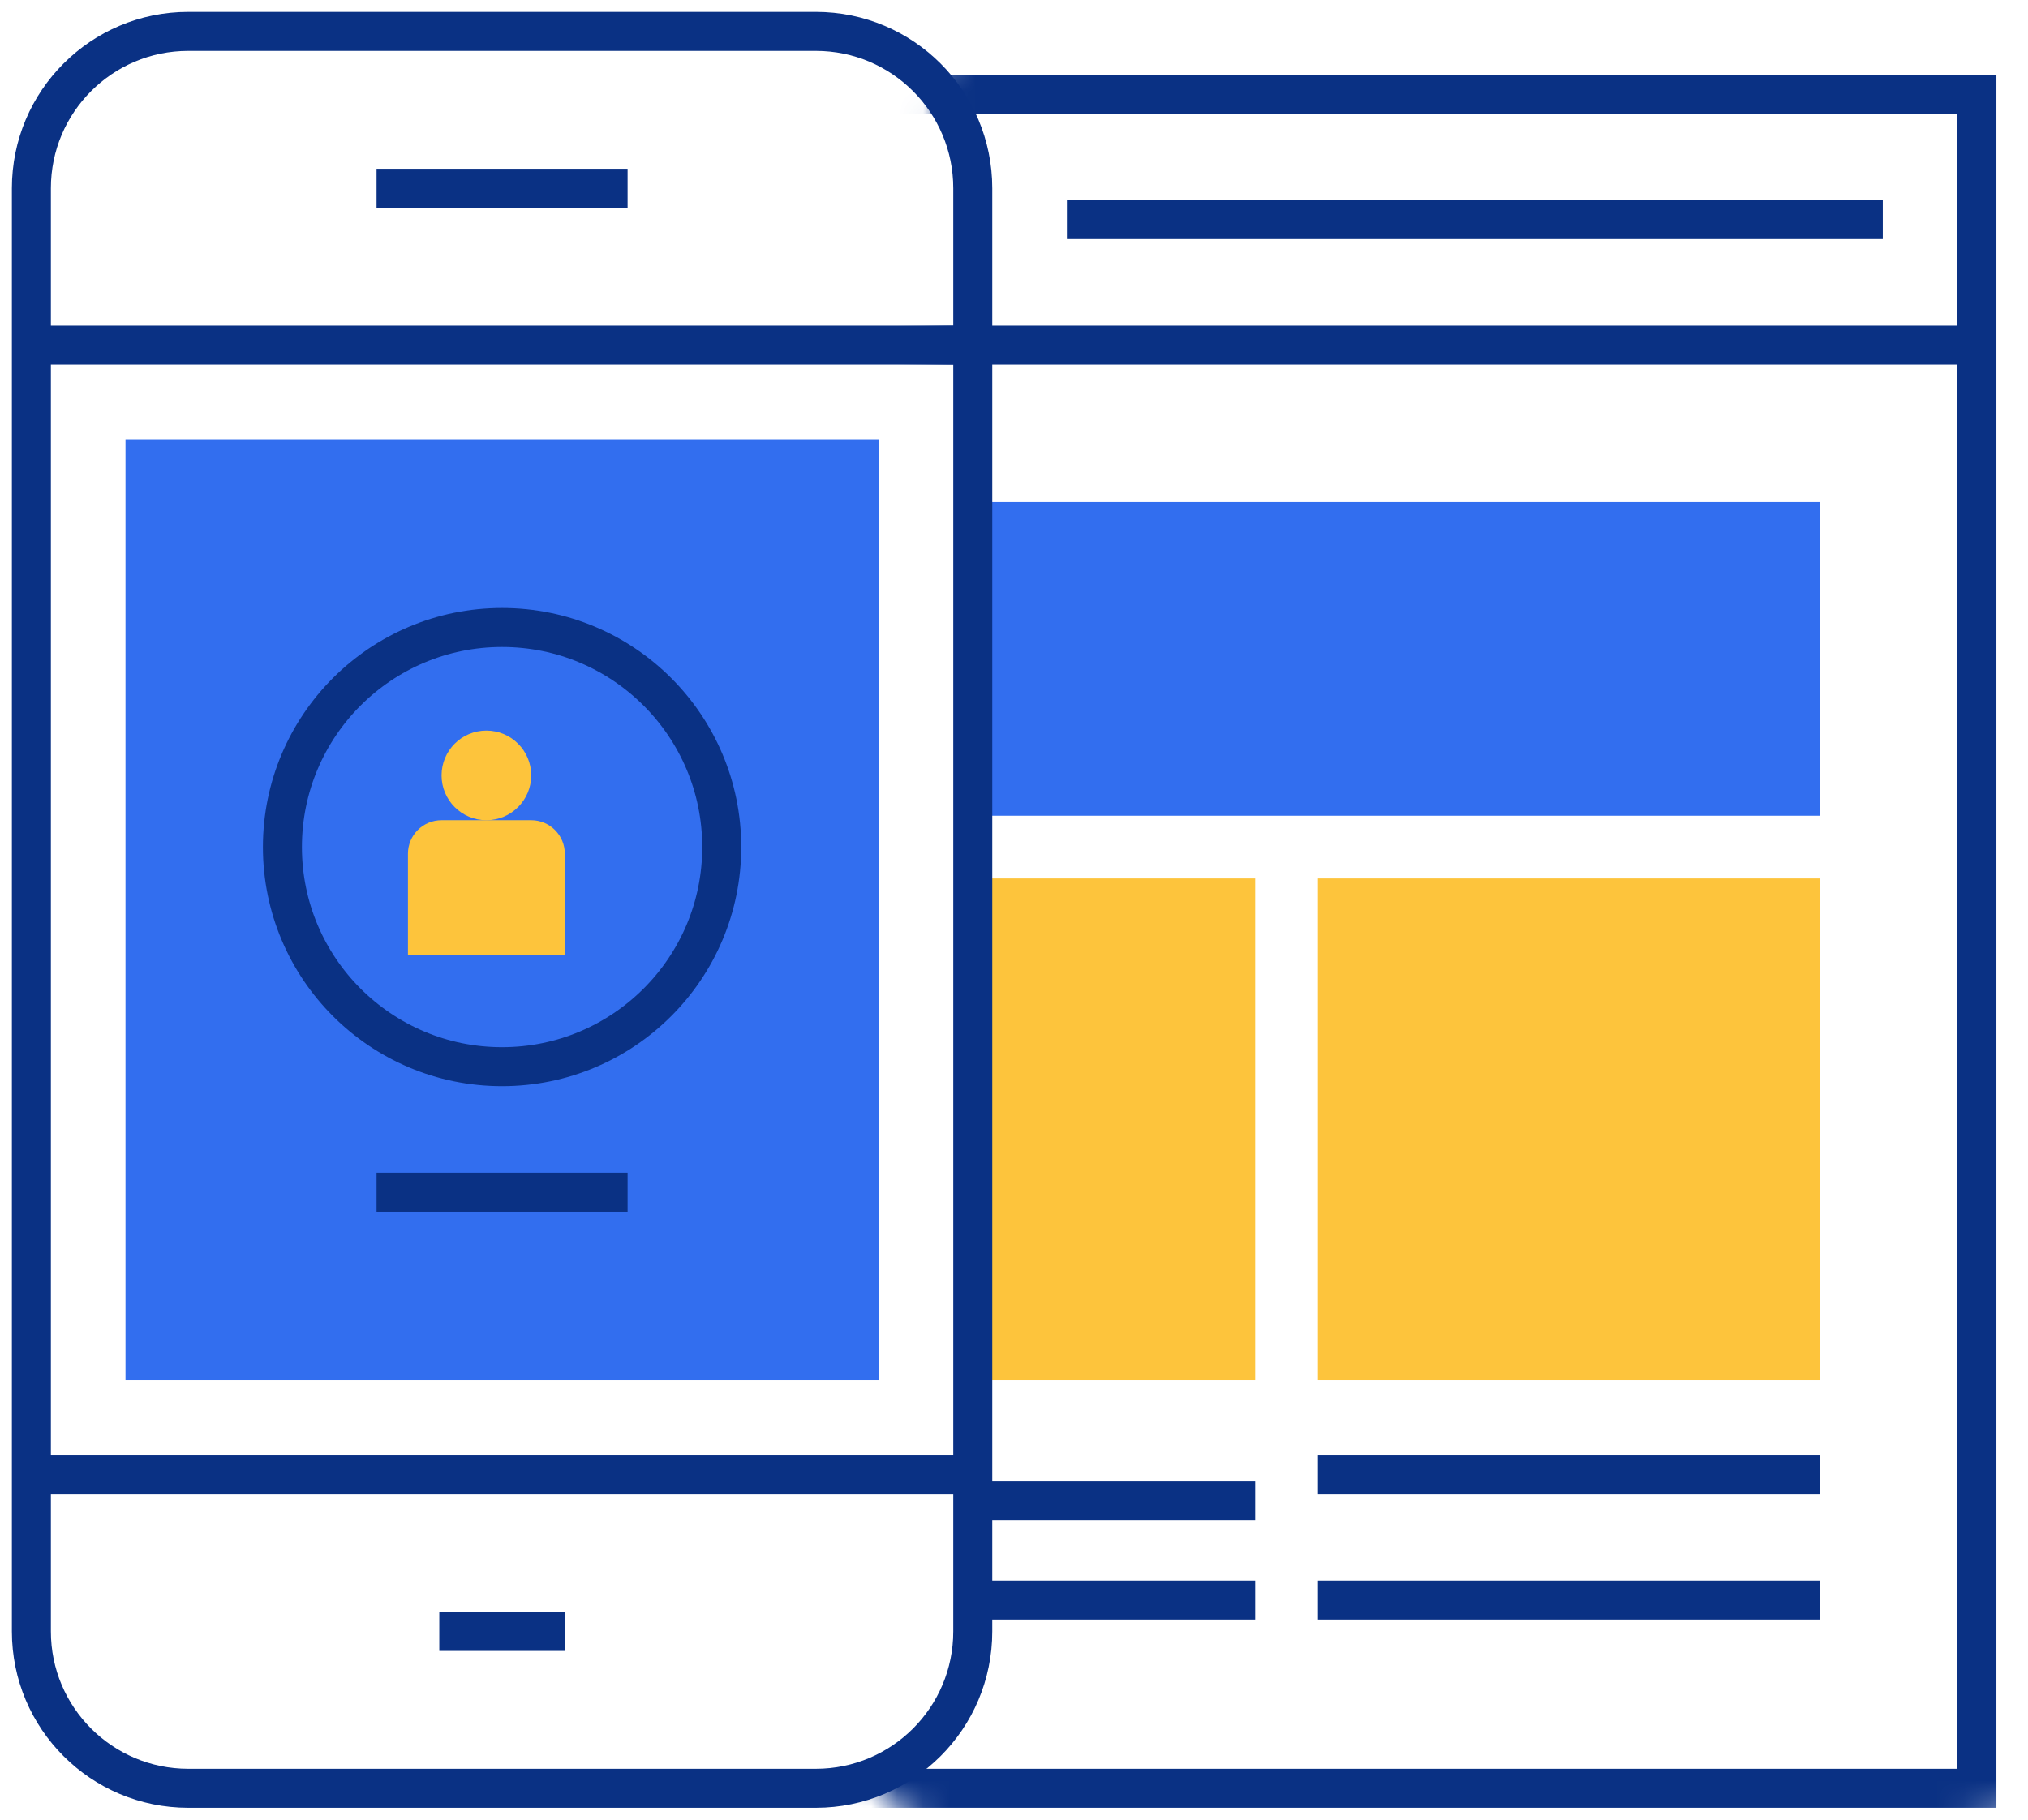 <?xml version="1.0" encoding="UTF-8"?> <svg xmlns="http://www.w3.org/2000/svg" width="78" height="70" viewBox="0 0 78 70" fill="none"><g clip-path="url(#clip0_4536_8712)"><mask id="mask0_4536_8712" style="mask-type:alpha" maskUnits="userSpaceOnUse" x="33" y="0" width="49" height="71"><path d="M46.167 1H74.833C78.791 1 82 3.758 82 7.161V63.839C82 67.242 78.791 70 74.833 70H46.167C42.209 70 33.5 71.403 33.5 68L36 3.5C36 0.098 42.209 1 46.167 1Z" fill="#D9D9D9"></path></mask><g mask="url(#mask0_4536_8712)"><path d="M76.034 3.621H27.759V68.793H76.034V3.621Z" stroke="#0A3184" stroke-width="1.5" stroke-miterlimit="10"></path><path d="M27.759 13.276H76.034" stroke="#0A3184" stroke-width="1.5" stroke-miterlimit="10"></path><path d="M41.034 8.448H72.414" stroke="#0A3184" stroke-width="1.5" stroke-miterlimit="10"></path><path d="M70 19.311H37.414V31.38H70V19.311Z" fill="#326EEF"></path><path d="M48.276 33.793H37.414V53.103H48.276V33.793Z" fill="#FDC43C"></path><path d="M70 61.552H50.69" stroke="#0A3184" stroke-width="1.5" stroke-miterlimit="10"></path><path d="M48.276 61.552H37.414" stroke="#0A3184" stroke-width="1.5" stroke-miterlimit="10"></path><path d="M70 56.724H50.69" stroke="#0A3184" stroke-width="1.5" stroke-miterlimit="10"></path><path d="M48.276 57.724H37.414" stroke="#0A3184" stroke-width="1.5" stroke-miterlimit="10"></path><path d="M70 33.793H50.69V53.103H70V33.793Z" fill="#FDC43C"></path></g><path d="M1.207 13.276H37.414" stroke="#0A3184" stroke-width="1.5" stroke-miterlimit="10"></path><path d="M1.207 56.724H37.414" stroke="#0A3184" stroke-width="1.5" stroke-miterlimit="10"></path><path d="M31.379 1.207H7.241C3.909 1.207 1.207 3.909 1.207 7.242V62.759C1.207 66.091 3.909 68.793 7.241 68.793H31.379C34.712 68.793 37.414 66.091 37.414 62.759V7.242C37.414 3.909 34.712 1.207 31.379 1.207Z" stroke="#0A3184" stroke-width="1.5" stroke-miterlimit="10"></path><path d="M14.483 7.242H24.138" stroke="#0A3184" stroke-width="1.5" stroke-miterlimit="10"></path><path d="M16.896 62.759H21.724" stroke="#0A3184" stroke-width="1.5" stroke-miterlimit="10"></path><path d="M33.793 16.896H4.827V53.103H33.793V16.896Z" fill="#326EEF"></path><path d="M20.431 31.552C21.146 31.552 21.724 32.129 21.724 32.845V36.724H15.69V32.845C15.69 32.129 16.267 31.552 16.983 31.552" fill="#FDC43C"></path><path d="M18.707 31.552C19.659 31.552 20.431 30.78 20.431 29.828C20.431 28.875 19.659 28.104 18.707 28.104C17.755 28.104 16.983 28.875 16.983 29.828C16.983 30.78 17.755 31.552 18.707 31.552Z" fill="#FDC43C"></path><path d="M14.483 45.862H24.138" stroke="#0A3184" stroke-width="1.5" stroke-miterlimit="10"></path><path d="M19.31 41.034C23.976 41.034 27.759 37.252 27.759 32.586C27.759 27.92 23.976 24.138 19.31 24.138C14.645 24.138 10.862 27.92 10.862 32.586C10.862 37.252 14.645 41.034 19.31 41.034Z" stroke="#0A3184" stroke-width="1.5" stroke-miterlimit="10"></path></g><defs><clipPath id="clip0_4536_8712"><rect width="77.241" height="70" fill="white"></rect></clipPath></defs></svg> 